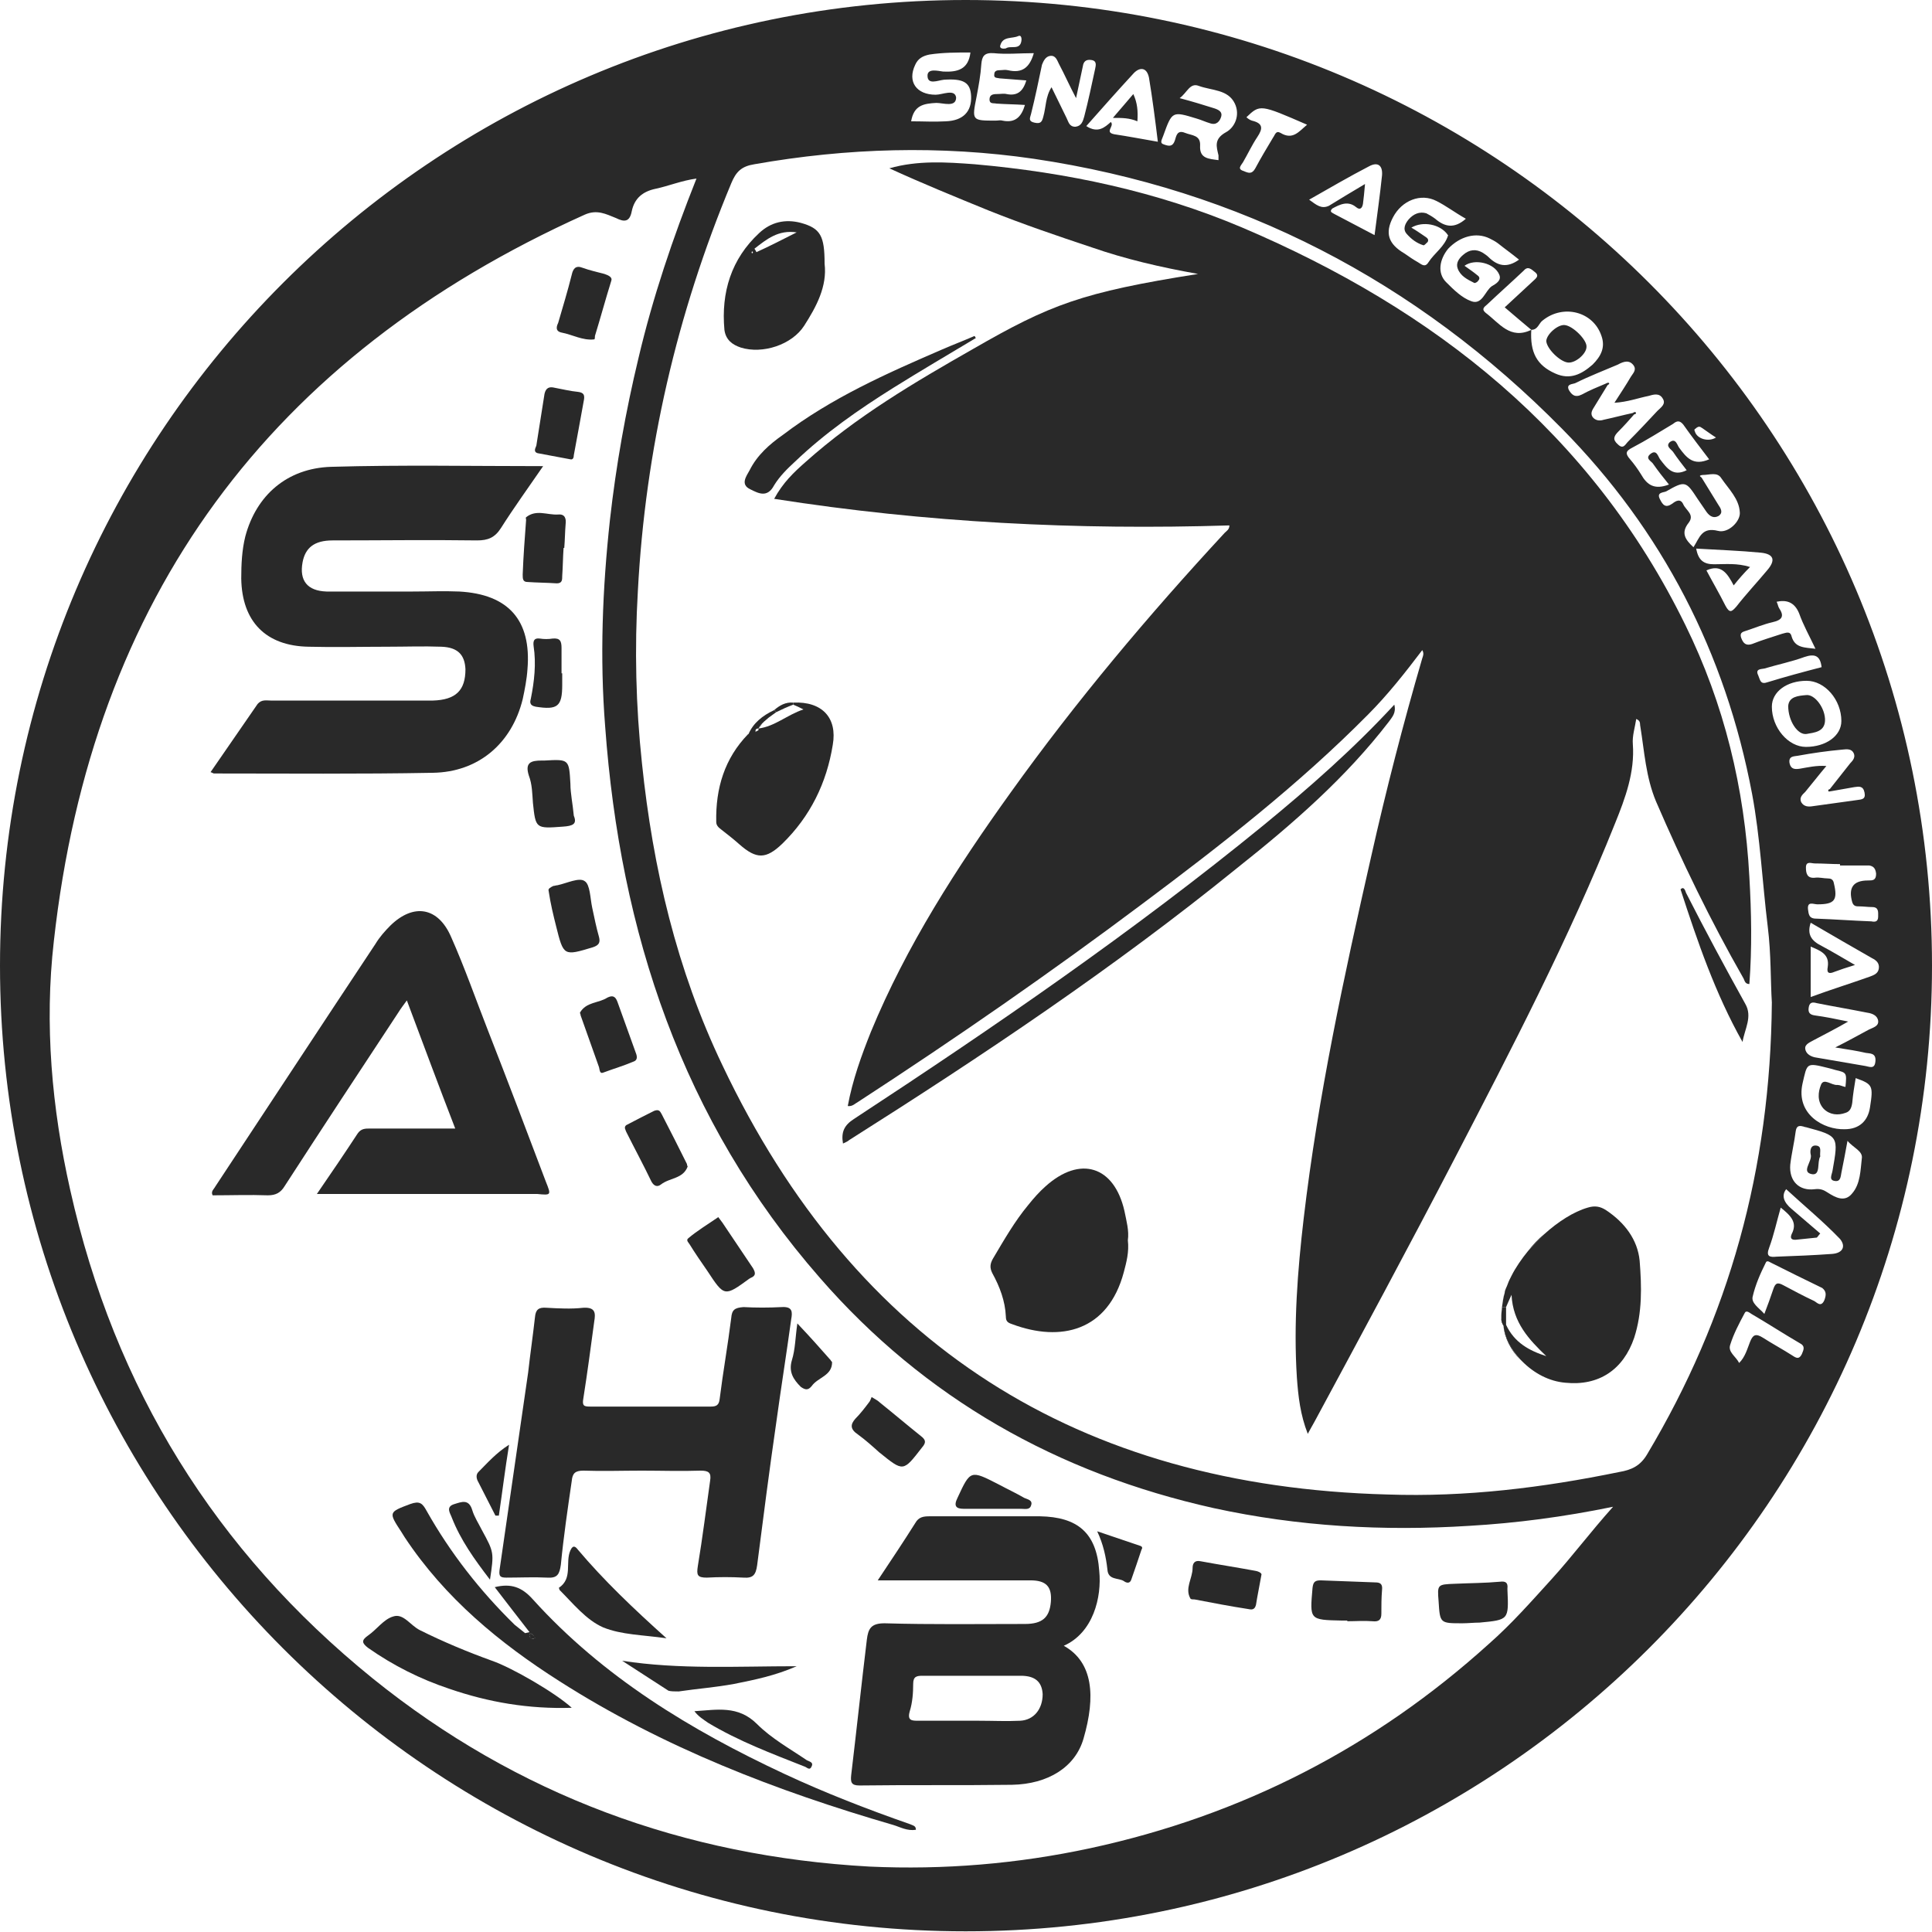 <svg enable-background="new 0 0 283.5 283.5" viewBox="0 0 283.5 283.5" xmlns="http://www.w3.org/2000/svg"><switch><g fill="#292929"><path d="m146.2 245.9c-1.2 0-2.3 0-3.5 0s-2.5 0-3.7 0h3.7z"/><path d="m111.3 106.9c.1-.3.3-.5.5-.7-.1.2-.3.4-.5.7z"/><path d="m262.4 103.6c0 2.2 1.4 4.3 2.7 4.1 1.1-.2 2.6-.3 2.7-1.9.1-1.8-1.5-4-2.8-3.8-1.1.1-2.5.2-2.6 1.6z"/><path d="m166.3 13.8c-1 1.2-1.9 2.2-3 3.5 1.4 0 2.4 0 3.6.5.1-1.5 0-2.7-.6-4z"/><path d="m220.3 193.5c0 .3.1.7.3 1 .2 1.9 1.1 3.6 2.5 5.1-1.3-1.5-2.2-3.2-2.5-5.1-.1-.3-.2-.6-.3-1z"/><path d="m230.1 53.2c1.1.1 2.7-1.3 2.7-2.3.1-1-2-3.1-3.2-3.2-1-.1-2.6 1.3-2.7 2.3 0 1.1 2 3.1 3.2 3.2z"/><path d="m141.4 221.4h4.5 3.9c-1.3 0-2.6 0-3.9 0-1.5 0-3 0-4.5 0z"/><path d="m266.5 168.1c-.9-.1-.9.9-.8 1.3.3 1-1.5 2.6.2 2.9 1.3.2.7-1.8 1.2-2.6-.1-.7.3-1.5-.6-1.6z"/><path d="m141.7 0c-78.2 0-141.7 63.5-141.7 141.7s63.5 141.7 141.7 141.7 141.8-63.4 141.8-141.7-63.5-141.7-141.8-141.7zm127.5 142.6c.8-.3 1.7-.6 3-1-1.9-1.1-3.4-2-4.9-2.8-1.4-.7-2.2-1.6-1.6-3.4 3.1 1.8 6 3.5 9 5.2.6.3 1.1.7 1 1.5s-.8 1-1.3 1.2c-2.8 1-5.7 1.9-8.7 3 0-2.5 0-4.9 0-7.4 1.4.6 2.8 1.1 2.5 3-.2 1 .3 1 1 .7zm6.1-14.4c0 1-.5 1-1.2 1-2.2 0-2.9 1.1-2.3 3.2.2.6.6.6 1 .6.6 0 1.3.1 1.9.1 1 0 .9.7.9 1.4 0 .8-.5.8-1 .7-2.7-.1-5.4-.3-8.1-.4-1.1 0-1.1-.7-1.2-1.4-.1-1.2.8-.7 1.4-.7 2.5 0 3-.6 2.4-3.1-.1-.6-.5-.7-.9-.7-.6 0-1.3-.2-1.9-.1-1.1.1-1.3-.6-1.3-1.5 0-1 .8-.6 1.3-.6 1.2 0 2.5.1 3.7.1v.2h4.3c.5.1.9.3 1 1.2zm-3.3-17.7c.3.6-.1 1.1-.5 1.5-1 1.3-2 2.5-3 3.8-.1 0-.3.1-.2.3 0 .1.3 0 .4 0 1.1-.2 2.3-.4 3.4-.6.7-.1 1.3-.2 1.5.8s-.4 1-1.1 1.1c-2.2.3-4.3.6-6.5.9-.6.1-1.3.1-1.7-.6-.3-.7.2-1.1.6-1.5 1-1.2 2-2.5 3.1-3.8-1.5-.1-2.7.2-3.9.4-.7.1-1.3.1-1.5-.8-.2-1.1.7-1 1.2-1.1 2.2-.4 4.3-.7 6.5-.9.8-.1 1.4-.1 1.7.5zm-1.8-4.7c0 2.2-2.3 3.8-5.2 3.8-2.6 0-5-2.8-5-5.9 0-2.2 2.2-3.8 5.1-3.8 2.7 0 5.1 2.8 5.1 5.9zm-2.9-7.9c-2.7.7-5.3 1.4-7.9 2.2-1.1.4-1.1-.3-1.4-1-.5-1 .5-.9.9-1 2-.6 4-1 5.9-1.7 1.5-.5 2.3-.2 2.5 1.5zm-3.3-7.9c.6 1.7 1.5 3.3 2.4 5.2-1.6-.2-3-.1-3.5-1.8-.2-.9-.9-.5-1.4-.4-1.5.5-2.9.9-4.4 1.5-.9.3-1.3-.1-1.6-.9-.3-.9.4-.9.9-1.1 1.2-.4 2.4-.9 3.7-1.2s1.8-.8 1-2c-.2-.3-.2-.6-.4-1 1.4-.3 2.6 0 3.3 1.7zm-4.7-6.3c-1.5 1.8-3.1 3.5-4.5 5.3-.7.8-1 1-1.6-.1-.9-1.8-1.9-3.5-2.8-5.2 2.2-1 3.1.5 4 2.2.8-1 1.5-1.8 2.4-2.7-1.9-.6-3.6-.4-5.3-.4-1.5 0-2.3-.6-2.6-2.3 3.3.2 6.4.3 9.5.6 1.9.2 2.2 1.1.9 2.6zm-6.7-13.5c1.1 1.6 2.6 3 2.7 5 .1 1.3-1.7 3.1-3.2 2.7-2.4-.6-2.7 1-3.6 2.4-1.2-1.1-1.9-2.1-.7-3.6.9-1.2-.4-1.8-.8-2.7s-1.1-.5-1.6-.1c-1 .7-1.4.2-1.8-.6-.6-1.1.5-1 .9-1.2 2.8-1.6 2.9-1.5 4.6 1.1.4.6.9 1.3 1.3 1.9.5.7 1.1 1 1.8.6.7-.5.3-1.1-.1-1.7-.8-1.3-1.6-2.6-2.4-3.9-.2-.2-.5-.3.1-.4 1.1 0 2.2-.5 2.8.5zm-3.8-7.3c.2-.2.5-.4.8-.2.1.1.2.1.3.2.6.4 1.1.8 1.9 1.3-1.1.7-2.8.2-3.1-.9-.1-.2-.1-.3.1-.4zm-1.8-.6c1.2 1.7 2.5 3.4 3.8 5.1-2.3 1-3.3-.2-4.4-1.7-.3-.4-.5-1.5-1.4-.8-.6.6.2 1 .5 1.4.6.9 1.3 1.8 2 2.7-2 1-2.9-.3-3.9-1.6-.3-.4-.5-1.5-1.4-.8s.2 1.1.4 1.5c.7 1 1.4 1.9 2.3 3-2.1.8-3.2.1-4.1-1.5-.5-.8-1-1.5-1.6-2.2-.7-.8-.7-1.2.3-1.7 2.1-1.1 4-2.3 6-3.5.6-.5 1-.5 1.5.1zm-7.3-8.7c.5.7-.1 1.2-.4 1.7-.7 1.2-1.5 2.4-2.4 3.8 1.9-.1 3.5-.7 5-1 .7-.2 1.6-.5 2.1.4.5.8-.3 1.3-.8 1.8-1.4 1.5-2.8 3-4.3 4.5-.4.4-.7 1.2-1.5.4-.8-.7-.6-1.2.1-1.9.8-.8 1.6-1.7 2.3-2.5.1 0 .4-.1.2-.3 0-.1-.3 0-.4.1-1.4.3-2.9.7-4.3 1-.6.2-1.2.1-1.6-.4-.4-.6 0-1.1.3-1.6.6-1 1.3-2.1 1.9-3.1.2-.1.3-.2.2-.3s-.3 0-.5.1c-1.2.5-2.4 1-3.5 1.6-1 .5-1.5 0-1.9-.7-.4-.9.6-.8 1-1 2-1 4.1-1.8 6.2-2.7.9-.5 1.7-.7 2.3.1zm-14.5-13.7c.8.6.1 1-.3 1.4-1.4 1.3-2.7 2.5-4.1 3.8 1.4 1.2 2.7 2.3 3.9 3.3 1 0 1.1-1 1.7-1.4 3-2.4 7.4-1.3 8.6 2.3.6 1.7-.1 3-1.3 4.2-1.6 1.4-3.3 2.3-5.5 1.3-2.7-1.2-3.7-3.1-3.5-6.4-3.1 1.5-4.7-1-6.7-2.5-.6-.5-.3-.8.2-1.2 1.8-1.7 3.6-3.3 5.4-5 .6-.7 1.1-.2 1.6.2zm-6.6-4.9c.4.2.8.4 1.2.7 1 .8 2 1.5 3.1 2.4-1.8 1.3-3.2.9-4.5-.4-.2-.2-.5-.4-.8-.6-1-.6-2-.5-2.9.3-.6.5-1.1 1.2-.8 2 .4 1.1 1.4 1.6 2.4 2.1.1.1.5-.1.6-.3.3-.3.2-.6-.1-.8-.6-.5-1.2-.9-1.9-1.4 1.5-1.1 4.4-.4 5.1 1.3.4.9-.6 1.4-1.1 1.7-1 .7-1.4 2.8-3 2.2-1.4-.5-2.6-1.7-3.7-2.8-1.3-1.3-1-3.3.3-4.9 1.7-1.8 4.1-2.5 6.1-1.5zm-14.2-3.1c1.3-2.5 4.1-3.6 6.4-2.4 1.4.7 2.7 1.7 4.3 2.6-1.7 1.5-3.1 1.2-4.5 0-.4-.3-.9-.6-1.3-.8-1-.3-1.9.1-2.6.9-.5.6-.9 1.4-.3 2.1.7.8 1.5 1.4 2.5 1.7.1 0 .4-.3.6-.5.2-.4-.1-.6-.4-.8-.6-.4-1.3-.9-2-1.3 1.7-1 4.2-.5 5.3 1 0 .1.1.1.1.1-.5 1.7-2 2.6-2.9 4-.5.8-1 .3-1.5 0-.7-.4-1.3-.8-2-1.3-2.4-1.4-2.9-3-1.7-5.3zm-3.5-7.5c1.3-.7 2-.1 1.9 1.3-.3 2.9-.7 5.7-1.1 8.8-2.1-1.1-4-2.1-5.9-3.1-.3-.2-.8-.3-.3-.8 1.1-.6 2.3-1.2 3.5-.2.6.5.9.1 1-.5.1-.8.2-1.7.3-2.9-2 1.2-3.7 2.2-5.3 3.2-1.1.5-1.8-.1-2.9-.9 3-1.7 5.9-3.4 8.8-4.9zm-18.5-.6c.7-1.2 1.3-2.5 2.1-3.7s.9-2-.8-2.4c-.3-.1-.6-.3-.8-.5 2-1.9 2-1.9 8.9 1.1-1.2 1-2.1 2.3-3.9 1.2-.7-.4-.8.3-1.1.7-.9 1.5-1.8 3-2.6 4.5-.5.9-1 .7-1.7.4-1-.3-.4-.8-.1-1.3zm-11.7-3.9c1.3-3.6 1.3-3.6 4.9-2.5.7.2 1.3.5 2 .7.9.3 1.4-.3 1.6-1s-.4-1-1-1.2c-1.6-.5-3.2-1-5.1-1.5 1.1-.8 1.5-2.3 2.8-1.8 1.9.7 4.3.5 5.3 2.6.8 1.7 0 3.5-1.3 4.2-1.8 1-1.4 2.1-1.1 3.4v.7c-1.4-.2-2.8-.2-2.7-2.1.1-1.6-1.2-1.5-2.2-1.9-1.2-.5-1.3.5-1.5 1.1-.3.9-.8.9-1.6.6-.7-.2-.3-.7-.1-1.3zm-2.1-8.5c.5 3 .9 6.1 1.3 9.4-2.3-.4-4.4-.8-6.4-1.1-1.5-.3.1-1.2-.5-1.8-.9.8-1.9 1.7-3.6.6 2.3-2.6 4.6-5.2 7-7.8.9-.9 1.9-.8 2.2.7zm-14.5-3.2c.8-.1 1 .6 1.3 1.2.8 1.5 1.5 3.1 2.5 5 .4-1.9.7-3.3 1-4.7.1-.7.5-1 1.2-.9.9.1.7.8.6 1.3-.5 2.3-1 4.7-1.6 7-.2.7-.4 1.4-1.3 1.5-.9 0-1-.7-1.3-1.3-.7-1.4-1.4-2.9-2.2-4.5-.9 1.4-.8 2.9-1.2 4.3-.2.8-.4 1.1-1.3.9s-.7-.6-.5-1.3c.6-2.4 1.1-4.8 1.6-7.2.2-.5.5-1.2 1.2-1.3zm-7.3-1.6c.4-1.3 1.7-.9 2.6-1.3.4-.2.5.2.5.5-.1 1.7-1.6.8-2.3 1.3-.5.1-1 0-.8-.5zm-3.5 7.6c.3-1.6.6-3.2.7-4.8.1-1.1.4-1.7 1.8-1.6 1.9.2 3.8 0 5.9 0-.6 2.1-1.7 3-3.8 2.5-.4-.1-.8 0-1.2 0s-.8.1-.8.6c-.1.6.4.5.8.6 1.3.1 2.6.2 3.9.3-.5 1.7-1.4 2.3-2.9 2-.4-.1-.9 0-1.4 0-.6 0-1.1.1-1.1.8s.6.5 1 .6c1.4.1 2.7.1 4.2.2-.5 1.7-1.4 2.7-3.3 2.3-.3-.1-.6 0-1 0-3.5 0-3.5 0-2.8-3.5zm-6-.3c-2.8 0-4.2-1.9-3-4.4.4-.9 1.1-1.3 2.1-1.5 2-.3 4-.3 6-.3-.3 2.5-1.9 2.9-4 2.8-.8-.1-2.3-.5-2.3.6 0 1.4 1.5.7 2.4.6 2.9-.2 3.9.4 4 2.4.1 2.3-1.2 3.6-3.7 3.7-1.7.1-3.3 0-5.1 0 .4-2.4 1.9-2.6 3.7-2.7 1 0 2.9.7 2.9-.8-.2-1.3-2-.4-3-.4zm90.4 217.8c-3 3.3-5.9 6.6-9.2 9.5-16.8 15.2-36.3 25.2-58.5 30-10.7 2.3-21.5 3.2-32.4 2.7-27.2-1.5-51.7-10.5-72.9-27.6-23.1-18.7-37.9-42.6-44.4-71.7-2.7-12-3.8-24.3-2.4-36.5 5.6-50.4 31.7-85.8 77.9-106.6 1.8-.8 3.1-.1 4.6.5 1.2.6 2 .6 2.3-1 .4-1.9 1.6-2.9 3.5-3.3s3.8-1.2 6-1.5c-3.5 8.8-6.4 17.4-8.5 26.3-1.9 7.9-3.3 15.8-4.2 23.8-1.1 10.1-1.5 20.2-.7 30.3 2.2 30.2 11.3 57.8 31.5 80.9 15.4 17.7 34.9 28.7 57.8 33.8 12.4 2.7 24.9 3.4 37.5 2.6 6.9-.4 13.8-1.3 21.1-2.8-3.4 3.8-6 7.3-9 10.6zm14-18.3c-1 1.7-2.3 2.3-4.1 2.6-11.2 2.3-22.5 3.7-34 3.3-45.3-1.2-78.1-21.9-97.6-63-6.7-14-10.2-28.9-11.8-44.3-.9-8.4-1.1-16.8-.6-25.3 1.1-20.7 5.7-40.6 13.7-59.8.7-1.7 1.5-2.5 3.4-2.8 13.6-2.4 27.3-2.8 41-.8 30.3 4.5 56.1 17.9 77.5 39.6 14.7 14.9 24 32.9 27.9 53.6 1.2 6.4 1.5 13 2.3 19.5.5 4 .4 8 .6 11.1-.2 24.5-6.3 46.2-18.3 66.3zm22.7-14.7c-.4.8-.8.6-1.4.2-1.4-.9-2.9-1.7-4.3-2.6-1.1-.7-1.5-.4-1.9.6s-.7 2.2-1.6 3.1c-.5-1-1.7-1.6-1.3-2.7.5-1.6 1.3-3.1 2.1-4.6.2-.5.7-.1 1 .1 2.4 1.4 4.7 2.9 7.1 4.3.8.4.6.9.3 1.6zm3.3-7.9c-.5 1.1-1.1.3-1.5.1-1.5-.7-3-1.5-4.5-2.3-.9-.5-1.2-.3-1.5.6-.4 1.2-.8 2.3-1.3 3.6-.8-.9-2-1.6-1.7-2.6.4-1.7 1.1-3.3 1.9-4.9.2-.5.7 0 1 .1 2.4 1.2 4.8 2.4 7.3 3.6.6.5.6 1 .3 1.8zm1.1-6.8c-2.7.2-5.4.3-8.1.4-1 .1-1.6 0-1.1-1.3.7-1.9 1.1-3.8 1.7-5.9 1.5 1.2 2.5 2.2 1.6 3.9-.3.7.1.9.8.8 1-.1 1.9-.2 2.9-.3.2-.2.3-.4.5-.6-1.4-1.2-2.8-2.4-4.2-3.6-1.2-1-1.5-2-.8-2.9 2.6 2.4 5.4 4.7 7.9 7.3.9 1.1.4 2.1-1.2 2.2zm4.4-14c-.2 1.7-.2 3.7-1.4 5.1-1.1 1.4-2.5.6-3.6-.1-.6-.4-1.1-.6-1.9-.5-2.3.3-3.8-1.2-3.6-3.6.2-1.7.6-3.3.8-4.9.1-.7.4-.9 1.1-.7.1 0 .2.1.4.1 4.8 1.3 4.8 1.3 3.9 6.4-.1.6-.6 1.4.4 1.5.8.1.8-.7.9-1.2.3-1.5.6-3 .9-4.7.8 1 2.3 1.5 2.1 2.6zm1.2-7.5c-.3 2-1.6 3.2-3.7 3.2-3.1.1-7.2-2.2-6.2-6.7.7-3 .5-3.1 3.7-2.3.4.1.8.2 1.1.3 1.7.4 1.7.4 1.5 2.5-.5-.1-.8-.3-1.2-.3-.8.1-2-1.1-2.4 0-.4 1-.6 2.4.4 3.5.9.9 2.1 1 3.2.6.7-.2.9-.8 1-1.5.1-1.2.3-2.4.5-3.6 2.5.9 2.6 1.1 2.1 4.3zm-.2-11.4c-1.5.8-2.9 1.6-4.9 2.6 1.9.3 3.2.5 4.5.8.6.1 1.5 0 1.4 1.2-.1 1.3-.9.8-1.6.7-2.4-.4-4.7-.8-7-1.2-.8-.1-1.6-.5-1.7-1.3-.1-.7.8-1 1.3-1.3 1.5-.8 3.1-1.6 5-2.7-1.9-.4-3.4-.7-4.9-.9-.7-.1-1-.4-.9-1.1.1-.8.5-.9 1.2-.7 2.5.5 4.9.9 7.4 1.4.7.1 1.5.4 1.6 1.2s-.8 1-1.4 1.3z"/><path d="m63.5 102.8c-7.9 0-15.8 0-23.7 0-.7 0-1.4-.2-2 .5-2.3 3.3-4.6 6.7-6.9 10 .3.1.4.2.5.2 10.7 0 21.4.1 32.1-.1 6.7-.1 11.6-4.3 13.2-10.8.3-1.4.6-2.9.7-4.4.6-7.2-2.8-11-10-11.4-2.3-.1-4.5 0-6.8 0-4.2 0-8.4 0-12.7 0-2.8-.1-4-1.6-3.5-4.3.4-2.1 1.7-3.2 4.4-3.2 7.1 0 14.1-.1 21.2 0 1.6 0 2.6-.4 3.5-1.8 1.9-3 4-5.9 6.2-9.1-10.6 0-20.8-.2-31.1.1-6.5.2-11 4.2-12.6 10.2-.5 2-.6 4.1-.6 6.2.1 6.3 3.6 9.9 9.9 10 3.8.1 7.7 0 11.5 0 2.7 0 5.3-.1 8 0 2.4.1 3.4 1.2 3.5 3.3 0 3.1-1.4 4.5-4.8 4.6z"/><path d="m80.1 173.4c-2.8-7.4-5.6-14.8-8.5-22.2-1.8-4.6-3.4-9.2-5.4-13.7-1.9-4.4-5.5-5-8.9-1.7-.8.8-1.6 1.7-2.2 2.7-7.9 11.9-15.7 23.8-23.5 35.6-.2.4-.7.7-.4 1.3 2.7 0 5.4-.1 8.1 0 1.2 0 1.9-.4 2.5-1.4 5.5-8.5 11.1-17 16.7-25.5.3-.5.7-1 1.2-1.7 2.4 6.4 4.7 12.6 7.1 18.8-4.3 0-8.4 0-12.5 0-.7 0-1.3 0-1.8.7-1.9 2.9-3.8 5.7-6 8.9h2.3 30c2.1.2 2.1.2 1.3-1.8z"/><path d="m152.6 222.5c-5.4 0-10.8 0-16.2 0-.9 0-1.6.1-2.1 1-1.7 2.7-3.5 5.4-5.5 8.4h2.2 20.2c2.3 0 3.2.9 3 3.2-.2 2.2-1.2 3.2-3.8 3.2-6.9 0-13.8.1-20.6-.1-2 0-2.4.8-2.6 2.4-.8 6.6-1.5 13.2-2.3 19.9-.1 1 0 1.5 1.2 1.5 7.5-.1 14.9 0 22.4-.1 5.3-.1 9.3-2.6 10.5-6.8 1.8-6.2 1.4-11.2-2.9-13.6 4.3-1.9 5.6-7.1 5.2-11-.4-5.6-3.2-7.9-8.7-8zm-2.9 30c-2 .1-4 0-6 0-3 0-6 0-8.9 0-1 0-1.7 0-1.3-1.4.4-1.3.5-2.7.5-4 0-1.1.5-1.2 1.4-1.2h3.7s2.5 0 3.7 0h3.5 3.5c2.1 0 3.1.9 3.2 2.7 0 2.2-1.3 3.8-3.3 3.9z"/><path d="m107.3 193.4c-.5 4-1.2 7.9-1.7 11.9-.1.9-.5 1.1-1.3 1.1-5.9 0-11.8 0-17.7 0-.9 0-1.2-.1-1-1.2.6-3.8 1.1-7.6 1.6-11.3.2-1.2.2-2.1-1.6-2-1.8.2-3.6.1-5.4 0-1.2-.1-1.6.3-1.7 1.4-.3 2.7-.7 5.4-1 8.1-1.4 9.7-2.8 19.3-4.2 29-.1.9.1 1.1 1 1.1 2 0 4-.1 6 0 1.5.1 1.8-.5 2-1.9.4-4.1 1-8.2 1.6-12.3.1-1.1.5-1.5 1.7-1.5 2.8.1 5.7 0 8.6 0s5.7.1 8.6 0c1.2 0 1.6.3 1.4 1.5-.6 4.2-1.1 8.3-1.8 12.5-.2 1.3-.1 1.7 1.3 1.7 1.8-.1 3.6-.1 5.4 0 1.4.1 1.8-.4 2-1.8.9-7 1.8-14 2.8-20.9.7-5.1 1.5-10.1 2.2-15.2.2-1.1.2-1.9-1.4-1.8-1.9.1-3.8.1-5.6 0-1.3.1-1.7.4-1.8 1.6z"/><path d="m133.6 267.7c-6.3-2.2-12.5-4.6-18.5-7.4-13.7-6.4-26.6-14.2-36.9-25.6-1.6-1.8-3.2-2.4-5.6-1.8 1.7 2.2 3.3 4.3 5.1 6.6-.5.1-.7.2-.7.1-.5-.4-1-.8-1.5-1.2-5.1-5-9.4-10.5-12.9-16.7-.6-1.1-1-1.5-2.4-1-3.2 1.2-3.2 1.2-1.3 4.1.2.3.3.5.5.8 5.9 8.9 13.9 15.5 22.7 21.1 15.2 9.7 31.8 16.1 49 21.1 1 .3 2 .9 3.3.7 0-.6-.4-.6-.8-.8zm-55.3-27.2c-.3 0-.5-.2-.6-.4-.1-.3.1-.4.2-.4.2.1.4.3.5.5.3.3-.1.1-.1.3z"/><path d="m61.6 239.2c-1.4-.7-2.4-2.5-3.9-2-1.4.4-2.4 1.9-3.7 2.8-1 .7-.9 1.1 0 1.8 3.7 2.6 7.7 4.6 11.9 6 5.8 2 11.7 3 18 2.8-2.4-2.2-8.8-5.9-11.7-6.9-3.6-1.3-7.2-2.8-10.6-4.5z"/><path d="m84.8 227.4c-.3-.4-.7-.8-1.1.1-.8 1.8.4 4.1-1.7 5.5 0 0 .1.2.1.3 2 2 3.9 4.4 6.4 5.5 2.7 1.1 5.8 1.1 9.3 1.6-4.9-4.4-9.2-8.5-13-13z"/><path d="m99.6 248.2c2.7-.4 5.4-.6 8.1-1.1 3-.6 6-1.2 9.2-2.6-8.8 0-17.2.5-25.6-.8 2.3 1.5 4.5 2.9 6.8 4.4.4.1.9.1 1.5.1z"/><path d="m76.7 84.3c0 .6 0 1.1.7 1.1 1.4.1 2.8.1 4.3.2.8 0 .8-.5.8-1.1.1-1.4.1-2.7.2-4.1h.1c.1-1.2.1-2.3.2-3.5.1-.8-.1-1.5-1.1-1.4-1.6.1-3.2-.8-4.7.4-.1.1 0 .2 0 .4-.2 2.7-.4 5.3-.5 8z"/><path d="m91.9 166.1c1.2 2.4 2.5 4.8 3.7 7.3.4.7.9.8 1.4.4 1.3-1 3.2-.8 3.9-2.6 0-.1-.1-.2-.1-.4-1.2-2.4-2.4-4.8-3.7-7.3-.2-.3-.3-.8-1.1-.5-1.2.6-2.6 1.3-4.1 2.1-.4.3-.1.7 0 1z"/><path d="m101.2 182.6c.8 1.3 1.7 2.6 2.6 3.9 2.5 3.8 2.5 3.8 6.2 1.1.1 0 .1-.1.2-.1.7-.3.7-.7.3-1.4-1.5-2.2-3-4.5-4.5-6.7-.2-.3-.4-.5-.6-.8-1.6 1.1-3.1 2-4.4 3.1-.4.3.1.7.2.9z"/><path d="m85.1 148.6c0 .1.1.2.1.4.9 2.5 1.8 5.1 2.7 7.6.1.4.1 1 .6.8 1.6-.6 3-1 4.4-1.6.7-.2.6-.8.4-1.3-.9-2.5-1.8-5-2.7-7.5-.3-.8-.7-1-1.5-.6-1.2.8-3.1.6-4 2.2z"/><path d="m78.2 117.8c.4 3.8.4 3.8 4.4 3.5 1.5-.1 2.1-.4 1.6-1.6-.1-1-.2-1.7-.3-2.4-.1-.8-.2-1.5-.2-2.3-.2-3.6-.2-3.6-3.8-3.4-.1 0-.3 0-.4 0-1.6 0-2.5.3-1.9 2.2.5 1.3.5 2.7.6 4z"/><path d="m81.6 135.9c1.1 4.4 1.1 4.4 5.4 3.1.9-.3 1.1-.7.9-1.5-.4-1.4-.7-2.9-1-4.3s-.3-3.4-1.1-3.9c-.8-.6-2.6.3-4 .6-.2 0-.4.1-.6.1-.4.2-.8.4-.7.7.3 2 .7 3.6 1.1 5.2z"/><path d="m82.4 48.8c1.6.3 3.1 1.2 4.8 1 .1 0 .1-.4.1-.5.8-2.6 1.5-5.2 2.4-8.1.2-.5-.4-.8-1-1-1.1-.3-2.1-.5-3.2-.9-1-.4-1.4.1-1.6 1-.6 2.4-1.3 4.7-2 7.1-.2.4-.5 1.2.5 1.4z"/><path d="m201.8 232.2c-2.7-.1-5.3-.2-8-.3-.8 0-1.1.2-1.2 1.1-.4 4.7-.5 4.7 4.3 4.8h.8v.1c1.2 0 2.5-.1 3.7 0 .9.1 1.3-.2 1.3-1.1 0-1.2 0-2.3.1-3.5.1-.9-.3-1.1-1-1.1z"/><path d="m211.1 235c.2 3.2.2 3.2 3.5 3.2.8 0 1.7-.1 2.5-.1 4.3-.4 4.3-.4 4.1-4.8 0-.1 0-.1 0-.2.1-.9-.3-1.1-1.1-1-2.2.2-4.4.2-6.6.3-2.6.1-2.6.1-2.4 2.6z"/><path d="m125.9 210.5c1.1.8 2.1 1.7 3.1 2.6 3.6 2.9 3.5 2.9 6.3-.7.6-.7.6-1.1-.2-1.7-2-1.6-4-3.3-6-4.9-.2-.2-.5-.4-1.2-.8-.1.2-.2.6-.4.8-.6.8-1.3 1.7-2 2.4-.7.8-.8 1.5.4 2.3z"/><path d="m78.9 66.5c1.6.3 3.2.6 4.8.9.4.1.5-.3.5-.6.5-2.7 1-5.4 1.5-8.2.1-.7-.1-1-.9-1.1-1.1-.1-2.3-.4-3.4-.6-.8-.2-1.3 0-1.5.9-.4 2.5-.8 5.1-1.2 7.6-.1.3-.5.9.2 1.1z"/><path d="m184.2 230.5c-2.7-.5-5.3-.9-8-1.4-.9-.2-1.2.3-1.2 1 0 1.5-1.2 3-.3 4.5.1.1.4.1.6.1 2.6.5 5.2 1 7.8 1.4.5.1 1 .2 1.2-.6.2-1.3.5-2.7.8-4.4.1-.2-.3-.5-.9-.6z"/><path d="m78.6 103.7c3.2.5 3.9 0 3.9-3.2 0-.6 0-1.2 0-1.7 0 0 0 0-.1 0 0-1.2 0-2.5 0-3.7 0-1-.2-1.5-1.3-1.4-.6.1-1.3.1-1.9 0-.8-.1-1 .3-.9 1.1.4 2.6.1 5.2-.4 7.7-.1.4-.3 1 .7 1.2z"/><path d="m103.9 252.8c4.5 2.7 9.3 4.5 14.1 6.4.4.1.8.7 1.1 0 .3-.6-.3-.7-.7-.9-2.5-1.7-5.2-3.2-7.3-5.3-2.8-2.8-5.9-2.1-9.2-1.9.6.8 1.3 1.2 2 1.7z"/><path d="m141.4 221.4h4.5 3.9c.6 0 1.3.2 1.5-.5.3-.8-.6-.9-1-1.1-1.2-.7-2.5-1.3-3.8-2-4.1-2.1-4.1-2.1-6 2-.6 1.2-.2 1.6.9 1.6z"/><path d="m119.1 203.4c.9-1.3 3-1.5 3-3.5 0-.1-.2-.2-.2-.3-1.5-1.7-3-3.4-4.9-5.4-.3 2.1-.3 3.8-.8 5.4-.5 1.7.2 2.8 1.3 3.9.7.5 1.1.5 1.6-.1z"/><path d="m66.7 220.7c-1.4.4-.6 1.4-.4 2 1.3 3.3 3.3 6.1 5.6 9.1.6-4 .6-4-1.2-7.3-.5-1-1.1-1.9-1.4-2.9-.5-1.7-1.6-1.2-2.6-.9z"/><path d="m167.2 226.8c-2.1-.7-4.1-1.4-6.2-2.1.9 1.9 1.3 3.8 1.5 5.6.1 1.6 1.6 1.2 2.4 1.7.4.3.9.4 1.1-.2.5-1.4 1-2.9 1.5-4.4.2-.3.1-.5-.3-.6z"/><path d="m73.2 222.4c.5-3.4.9-6.7 1.5-10.4-1.9 1.2-3.2 2.7-4.5 4-.4.4-.3 1 0 1.5.8 1.6 1.7 3.3 2.5 4.9z"/><path d="m247.3 91.7c-13.8-28.2-36.8-46.3-65-58.3-12.5-5.3-25.7-8.1-39.3-9.3-4.1-.3-8.3-.6-12.5.6 4.8 2.2 9.7 4.2 14.6 6.2 5 2 10 3.7 15.1 5.4 4.9 1.7 10 2.9 15.6 3.9-17.1 2.7-21.7 4.5-33 11-8.6 4.9-17.1 9.9-24.6 16.6-1.7 1.5-3.3 3-4.6 5.4 22.3 3.5 44.5 4.6 66.8 3.9 0 .6-.4.8-.7 1.1-11.2 12.1-21.8 24.7-31.4 38.1-7.9 11-15.3 22.5-20.5 35.1-1.4 3.5-2.7 7.1-3.4 10.9.7.1 1.1-.4 1.5-.6 14.3-9.3 28.3-19 41.9-29.2 11.5-8.6 22.8-17.4 32.9-27.6 2.9-2.9 5.5-6.2 8-9.5.3.5.1.9 0 1.2-2.8 9.6-5.3 19.3-7.5 29.1-4 17.6-7.8 35.2-9.9 53.1-.9 7.7-1.5 15.5-1 23.3.2 2.8.5 5.5 1.6 8.3.4-.7.7-1.3 1-1.8 6.9-12.8 13.8-25.6 20.5-38.5 8.4-16.2 16.8-32.3 23.6-49.3 1.5-3.7 2.9-7.5 2.6-11.6-.1-1.2.3-2.4.5-3.7.7.3.5.7.6 1.1.6 3.7.8 7.4 2.3 11 3.8 8.8 8 17.5 12.8 25.9.2.3.2.9.9.9.4-5.3.3-10.5 0-15.7-.7-13.1-3.7-25.4-9.4-37z"/><path d="m235.7 177.6c-.9-.6-1.7-.7-2.7-.4-2.1.6-4.4 2.1-6.4 3.9-.8.8-1.6 1.6-2.4 2.5-.9 1.1-1.8 2.4-2.4 3.6-.1.2-.2.4-.3.6-.2.4-.3.8-.5 1.2-.1.2-.2.5-.2.7-.2.7-.3 1.4-.4 2.1h.6c.2-.5.4-.9.8-1.8.2 4.1 2.6 6.6 5.1 9-2.5-.8-4.7-2-5.9-4.6-.1 0-.2 0-.4 0 .2 1.9 1.1 3.6 2.5 5.1l.3.3c1.7 1.7 3.9 2.9 6.3 3.1 4.9.5 8.5-1.9 10.1-6.6 1.2-3.7 1.1-7.5.8-11.3-.3-3.1-2.2-5.6-4.9-7.4z"/><path d="m220.8 189.6c-.2.7-.3 1.4-.4 2.1.1-.6.2-1.3.4-2.1z"/><path d="m226.6 181.1c-.8.8-1.6 1.6-2.4 2.5.7-.9 1.5-1.8 2.4-2.5z"/><path d="m165 177.7c-1.5-6.6-6.5-8.2-11.6-3.6-.9.8-1.7 1.7-2.5 2.7-2 2.4-3.6 5.2-5.2 7.9-.4.7-.5 1.3-.1 2.1 1.1 2 1.9 4.1 2 6.4 0 .7.3.9.9 1.1 7.2 2.7 14.1 1 16.4-7.6.4-1.5.8-3 .6-4.7.2-1.4-.2-2.8-.5-4.3z"/><path d="m116.4 103.1v.3c.5.2.9.4 1.5.7-2.4.8-4.2 2.5-6.6 2.8v.1.1c0 .1-.1.1-.1.1-.1.1-.3.1-.3.2-.3.2-.6.8-1.1.3-3.5 3.6-4.8 8-4.7 12.9 0 .5.3.8.7 1.1.9.7 1.8 1.4 2.7 2.2 2.5 2.2 3.9 2.2 6.3-.1 4.1-4 6.5-8.9 7.4-14.5.7-4-1.6-6.4-5.8-6.2z"/><path d="m203.8 105.9c.5-.7 1.1-1.3.8-2.5-6 6.5-12.5 12.2-19.2 17.7-19.1 15.6-39.5 29.6-60.1 43.1-1.4.9-1.9 1.9-1.6 3.6.4-.2.7-.3.9-.5 19.6-12.4 38.9-25.3 56.9-39.9 8.2-6.5 16-13.3 22.3-21.5z"/><path d="m108.7 51c3.2 1 7.5-.4 9.3-3.2s3.4-5.8 3-9.1c0-4.1-.6-5.2-3.5-6-2.3-.6-4.4-.1-6.1 1.5-4.1 3.8-5.6 8.7-5.1 14.2.2 1.5 1.2 2.2 2.4 2.6zm8.2-16.9c-2 1-3.9 2-5.9 2.9-.1-.2-.2-.4-.3-.5 1.8-1.4 3.5-2.8 6.2-2.4zm-6.6 2.9s0-.1.1-.1c0 0 .1.1.1.1-.1.1-.1.2-.1.2s-.1-.1-.1-.1z"/><path d="m110 69c-.5.9-1.4 2.1.1 2.8 1.2.6 2.5 1.3 3.5-.6.8-1.3 1.9-2.4 3.1-3.5 4.4-4.2 9.3-7.6 14.4-10.8 4-2.5 8.1-4.9 12.1-7.3-.1-.1-.1-.2-.2-.3-1.6.7-3.2 1.3-4.8 2-8.1 3.5-16.2 7.1-23.3 12.5-2 1.4-3.8 3-4.9 5.2z"/><path d="m247.4 131c-.1-.3-.3-1-.8-.5 2.5 7.7 5.1 15.3 9.1 22.4.3-1.9 1.5-3.7.4-5.6-3-5.4-5.9-10.8-8.7-16.3z"/><path d="m110.9 107.5c-.1-.4 0-.6.4-.6.1-.3.3-.5.5-.7.1-.1.2-.2.3-.3.2-.2.5-.4.7-.6.4-.3.7-.5 1.1-.8-.1-.1-.2-.2-.3-.3-1.7.8-3.1 1.9-3.8 3.6.5.6.8 0 1.1-.3z"/><path d="m221 194.5c0-.9 0-1.8 0-2.7-.2 0-.4 0-.6 0 0 .4-.1.8-.1 1.2v.5c0 .3.1.7.3 1 .2.1.3 0 .4 0z"/><path d="m220.3 193c0-.4.1-.8.1-1.2 0 .4-.1.8-.1 1.2z"/><path d="m220.4 191.8h.6c-.2 0-.4 0-.6 0z"/><path d="m116.4 103.4c0-.1 0-.2 0-.3-1.1-.1-2 .4-2.8 1.1l.3.3c.8-.4 1.7-.8 2.5-1.1z"/><path d="m77.9 239.7c-.1 0-.3.1-.2.4s.3.4.6.4c0-.2.4 0 .2-.3-.2-.2-.4-.4-.6-.5z"/></g></switch></svg>